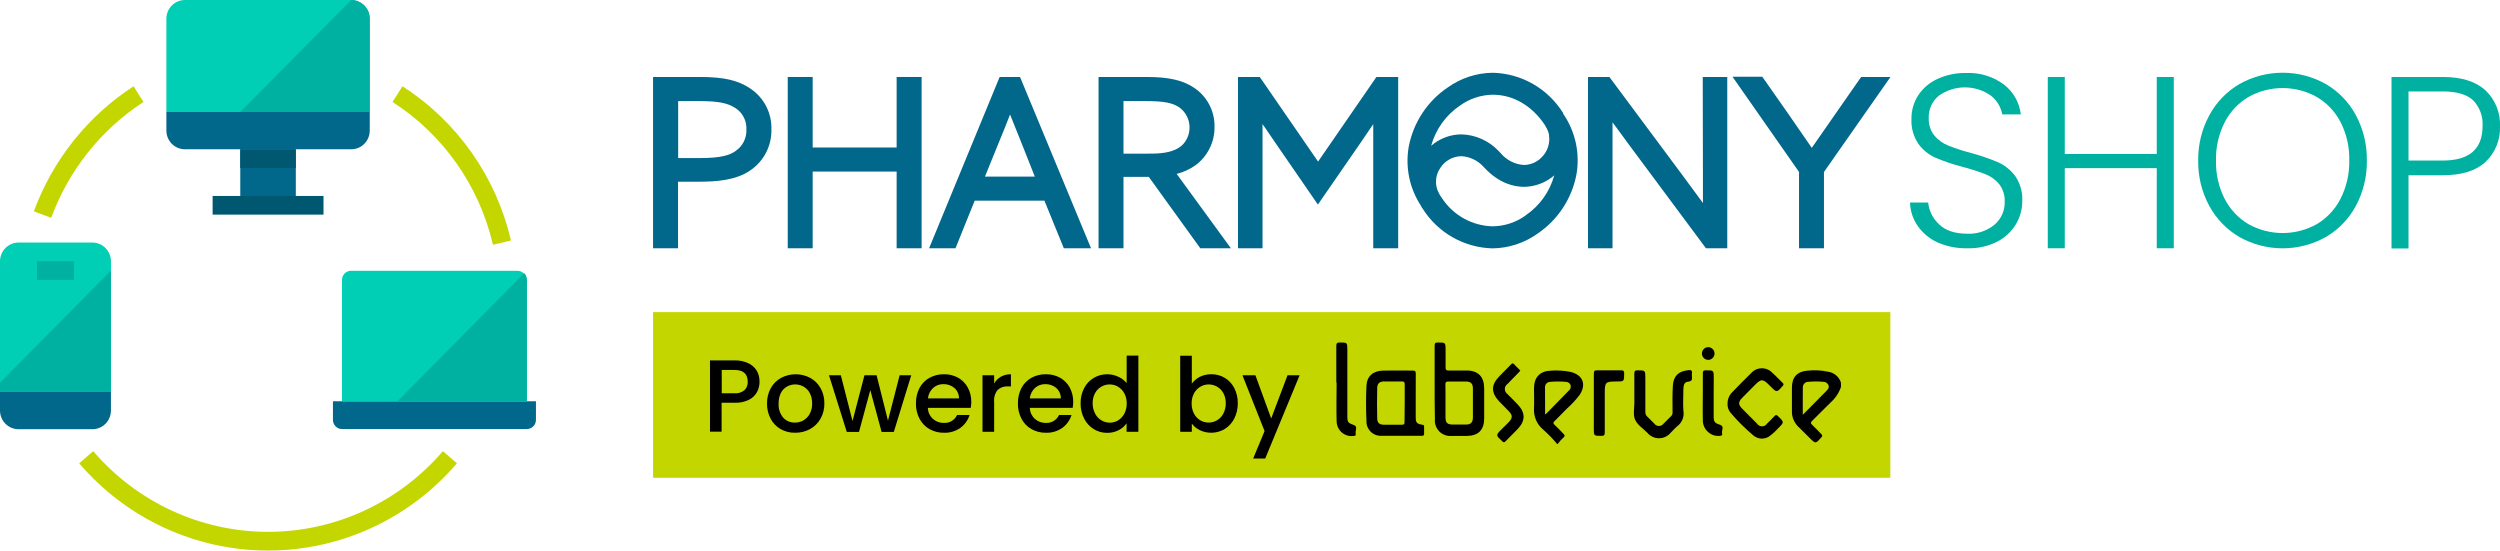 <svg width="277" height="61" viewBox="0 0 277 61" fill="none" xmlns="http://www.w3.org/2000/svg">
<g clip-path="url(#clip0_199_4758)">
<path d="M26.623 16.541H32.776V22.747H26.623V16.541Z" fill="#01678B"/>
<path d="M58.379 44.459H59.383V46.523C59.383 46.792 59.278 47.05 59.089 47.24C58.901 47.431 58.645 47.537 58.379 47.537H37.895C37.628 47.537 37.373 47.431 37.184 47.24C36.996 47.05 36.89 46.792 36.89 46.523V44.459H58.379Z" fill="#01678B"/>
<path d="M12.292 43.425V45.489C12.29 46.037 12.074 46.563 11.69 46.95C11.306 47.338 10.785 47.556 10.242 47.558H2.049C1.506 47.556 0.986 47.338 0.602 46.95C0.218 46.563 0.001 46.037 0 45.489L0 43.425H12.292Z" fill="#01678B"/>
<path d="M40.968 12.408V14.476C40.966 15.024 40.749 15.548 40.365 15.935C39.981 16.321 39.461 16.539 38.919 16.54H20.484C19.942 16.539 19.422 16.321 19.038 15.935C18.654 15.548 18.438 15.024 18.435 14.476V12.408H40.968Z" fill="#01678B"/>
<path d="M58.379 31.017V44.459H37.895V31.017C37.895 30.748 38 30.49 38.189 30.3C38.377 30.11 38.633 30.003 38.899 30.003H57.334C57.6 30.003 57.856 30.11 58.044 30.3C58.233 30.49 58.339 30.748 58.339 31.017H58.379Z" fill="#00CEB5"/>
<path d="M12.292 28.948V43.425H0V28.948C0.001 28.4 0.218 27.874 0.601 27.485C0.985 27.097 1.506 26.877 2.049 26.875H10.242C10.786 26.877 11.306 27.097 11.69 27.485C12.074 27.874 12.29 28.4 12.292 28.948Z" fill="#00CEB5"/>
<path d="M40.968 2.069V12.408H18.435V2.069C18.438 1.521 18.654 0.996 19.038 0.609C19.422 0.221 19.942 0.003 20.484 0L38.919 0C39.462 0.003 39.982 0.221 40.365 0.609C40.749 0.996 40.966 1.521 40.968 2.069Z" fill="#00CEB5"/>
<path d="M40.969 2.069V12.408H26.623L38.919 0C39.462 0.003 39.982 0.221 40.365 0.609C40.749 0.996 40.966 1.521 40.969 2.069Z" fill="#00B1A1"/>
<path d="M12.292 29.983V43.425H0V42.411L12.292 29.983Z" fill="#00B1A1"/>
<path d="M58.379 31.017V44.46H44.043L58.082 30.262C58.179 30.362 58.255 30.48 58.306 30.61C58.356 30.739 58.381 30.878 58.379 31.017Z" fill="#00B1A1"/>
<path d="M26.623 16.541H32.776V18.609H26.623V16.541Z" fill="#005870"/>
<path d="M4.099 28.948H8.193V31.017H4.099V28.948Z" fill="#00B1A1"/>
<path d="M23.558 21.712H35.845V23.781H23.558V21.712Z" fill="#005870"/>
<path d="M29.702 61C25.73 61.002 21.805 60.139 18.194 58.472C14.583 56.804 11.37 54.37 8.775 51.335L10.328 49.986C12.732 52.792 15.707 55.043 19.05 56.586C22.393 58.129 26.026 58.927 29.702 58.927C33.377 58.927 37.01 58.129 40.353 56.586C43.696 55.043 46.671 52.792 49.076 49.986L50.628 51.335C48.033 54.37 44.82 56.804 41.209 58.472C37.598 60.139 33.673 61.002 29.702 61Z" fill="#C4D600"/>
<path d="M54.621 27.118C53.097 20.581 49.103 14.903 43.49 11.297L44.59 9.558C50.656 13.449 54.973 19.583 56.616 26.646L54.621 27.118Z" fill="#C4D600"/>
<path d="M5.671 24.136L3.747 23.421C5.848 17.715 9.726 12.851 14.798 9.558L15.898 11.297C11.205 14.35 7.617 18.854 5.671 24.136Z" fill="#C4D600"/>
<path d="M214.718 26.875C213.826 26.482 213.057 25.851 212.493 25.049C211.957 24.284 211.656 23.375 211.629 22.438H213.638C213.737 23.361 214.163 24.216 214.839 24.846C215.557 25.546 216.612 25.896 217.993 25.896C219.088 25.945 220.161 25.584 221.007 24.882C221.369 24.57 221.657 24.18 221.85 23.742C222.043 23.303 222.136 22.826 222.122 22.346C222.151 21.651 221.938 20.968 221.52 20.415C221.11 19.917 220.581 19.533 219.983 19.299C219.161 18.984 218.322 18.715 217.471 18.493C216.443 18.23 215.436 17.89 214.457 17.479C213.708 17.145 213.057 16.621 212.568 15.957C212.016 15.144 211.742 14.169 211.79 13.184C211.775 12.25 212.038 11.334 212.543 10.552C213.074 9.76 213.814 9.133 214.678 8.742C215.668 8.29 216.746 8.066 217.833 8.088C219.346 8.014 220.839 8.471 222.057 9.381C222.567 9.778 222.993 10.274 223.311 10.84C223.628 11.406 223.831 12.031 223.906 12.677H221.851C221.698 11.848 221.247 11.106 220.585 10.593C219.743 9.999 218.74 9.681 217.712 9.681C216.685 9.681 215.682 9.999 214.839 10.593C214.469 10.889 214.174 11.27 213.977 11.703C213.78 12.137 213.686 12.611 213.704 13.087C213.673 13.786 213.895 14.472 214.327 15.019C214.745 15.515 215.278 15.898 215.879 16.135C216.7 16.456 217.538 16.729 218.39 16.951C219.401 17.221 220.393 17.56 221.359 17.965C222.115 18.299 222.774 18.823 223.273 19.486C223.845 20.311 224.125 21.306 224.066 22.311C224.065 23.205 223.822 24.081 223.363 24.846C222.863 25.672 222.145 26.342 221.289 26.778C220.27 27.29 219.141 27.541 218.003 27.508C216.876 27.539 215.755 27.323 214.718 26.875Z" fill="#00B1A1"/>
<path d="M240.854 8.529V27.508H238.97V18.63H228.778V27.508H226.894V8.529H228.778V17.058H238.97V8.529H240.854Z" fill="#00B1A1"/>
<path d="M248.142 26.271C246.732 25.453 245.573 24.258 244.792 22.818C243.957 21.281 243.533 19.551 243.561 17.798C243.534 16.044 243.958 14.312 244.792 12.773C245.57 11.327 246.73 10.127 248.142 9.305C249.602 8.487 251.244 8.057 252.914 8.057C254.584 8.057 256.226 8.487 257.686 9.305C259.098 10.121 260.257 11.318 261.031 12.763C261.857 14.305 262.275 16.035 262.247 17.788C262.275 19.539 261.857 21.268 261.031 22.808C260.257 24.254 259.099 25.453 257.686 26.271C256.225 27.086 254.583 27.514 252.914 27.514C251.245 27.514 249.603 27.086 248.142 26.271ZM256.681 24.846C257.811 24.179 258.729 23.201 259.329 22.027C259.997 20.71 260.33 19.247 260.298 17.768C260.332 16.292 259.999 14.831 259.329 13.518C258.724 12.357 257.806 11.392 256.681 10.735C255.528 10.092 254.232 9.756 252.914 9.756C251.597 9.756 250.301 10.092 249.147 10.735C248.019 11.398 247.101 12.37 246.5 13.539C245.83 14.851 245.496 16.312 245.53 17.788C245.498 19.267 245.832 20.731 246.5 22.047C247.102 23.214 248.02 24.184 249.147 24.846C250.302 25.485 251.597 25.82 252.914 25.82C254.231 25.82 255.527 25.485 256.681 24.846Z" fill="#00B1A1"/>
<path d="M275.413 17.925C274.358 18.919 272.772 19.416 270.656 19.416H266.863V27.529H264.98V8.529H270.656C272.749 8.529 274.331 9.027 275.403 10.025C275.935 10.531 276.353 11.148 276.629 11.832C276.905 12.516 277.031 13.252 277 13.99C277.03 14.722 276.904 15.453 276.63 16.131C276.356 16.81 275.941 17.422 275.413 17.925ZM275.066 13.99C275.103 13.462 275.029 12.932 274.848 12.436C274.667 11.94 274.383 11.488 274.016 11.11C273.318 10.461 272.198 10.131 270.656 10.131H266.863V17.788H270.656C273.593 17.788 275.063 16.522 275.066 13.99Z" fill="#00B1A1"/>
<path d="M83.057 9.761C81.746 8.889 80.159 8.529 77.572 8.529H72.358V27.508H75.126V20.136H77.306C79.391 20.136 81.535 19.983 83.133 18.878C83.873 18.378 84.475 17.698 84.885 16.9C85.294 16.102 85.496 15.213 85.474 14.314C85.496 13.409 85.285 12.514 84.862 11.715C84.438 10.917 83.816 10.244 83.057 9.761ZM81.55 16.703C80.832 17.21 79.908 17.514 77.492 17.514H75.141V11.201H77.492C79.531 11.201 80.606 11.404 81.45 11.951C81.854 12.201 82.183 12.556 82.403 12.979C82.623 13.402 82.726 13.878 82.701 14.355C82.72 14.814 82.623 15.271 82.419 15.681C82.216 16.092 81.911 16.444 81.535 16.703H81.55Z" fill="#01678B"/>
<path d="M99.347 16.343H90.044V8.529H87.282V27.508H90.044V19.01H99.347V27.508H102.115V8.529H99.347V16.343Z" fill="#01678B"/>
<path d="M110.76 8.529L102.944 27.508H105.867L107.997 22.235H115.723L117.873 27.508H120.886L113.02 8.529H110.76ZM114.658 19.568H109.132L110.554 16.069C111.056 14.898 111.473 13.797 111.915 12.687C112.347 13.777 112.804 14.918 113.281 16.094L114.658 19.568Z" fill="#01678B"/>
<path d="M132.465 18.305C133.128 17.816 133.665 17.174 134.031 16.431C134.397 15.689 134.582 14.87 134.569 14.041C134.583 13.175 134.376 12.319 133.969 11.557C133.561 10.794 132.968 10.15 132.244 9.685C131.003 8.874 129.451 8.529 127.055 8.529H121.72V27.508H124.483V19.598H127.286L132.992 27.508H136.383L130.375 19.268C131.125 19.082 131.834 18.755 132.465 18.305ZM124.483 17.027V11.201H126.959C128.928 11.201 129.898 11.384 130.666 11.896C131.251 12.319 131.646 12.959 131.764 13.675C131.883 14.392 131.716 15.127 131.299 15.719C131.19 15.875 131.064 16.018 130.923 16.145C130.199 16.753 129.149 17.022 127.517 17.022L124.483 17.027Z" fill="#01678B"/>
<path d="M146.042 17.904L139.582 8.529H137.171V27.508H139.889V16.226C139.889 15.405 139.889 14.568 139.889 13.746L141.356 15.891L146.022 22.666L150.694 15.902L152.155 13.757V27.508H154.918V8.529H152.507L146.042 17.904Z" fill="#01678B"/>
<path d="M188.684 19.116C188.684 20.232 188.684 21.373 188.684 22.493C187.93 21.479 187.242 20.526 186.524 19.558L178.321 8.529H175.95V27.508H178.667V16.921C178.667 15.805 178.667 14.664 178.667 13.549C179.421 14.563 180.104 15.511 180.822 16.48L189.02 27.508H191.381V8.529H188.663L188.684 19.116Z" fill="#01678B"/>
<path d="M203.215 12.834L200.744 16.383C199.925 15.182 199.096 13.98 198.273 12.803L195.259 8.499H191.958L199.332 19.051V27.508H202.095V19.056L209.464 8.529H206.214L203.215 12.834Z" fill="#01678B"/>
<path d="M173.187 12.514C172.356 11.185 171.213 10.083 169.86 9.306C168.506 8.53 166.983 8.102 165.426 8.062C163.616 8.075 161.853 8.65 160.378 9.71C159.275 10.459 158.329 11.42 157.594 12.538C156.859 13.656 156.349 14.909 156.093 16.226C155.687 18.506 156.168 20.856 157.435 22.788V22.818C157.48 22.889 157.52 22.96 157.565 23.026L157.605 23.082C158.436 24.407 159.578 25.506 160.93 26.28C162.282 27.054 163.802 27.479 165.356 27.519C167.158 27.501 168.911 26.926 170.379 25.871C171.482 25.124 172.428 24.165 173.163 23.048C173.898 21.932 174.408 20.68 174.664 19.365C174.873 18.196 174.851 16.996 174.599 15.835C174.348 14.674 173.871 13.575 173.197 12.601L173.187 12.514ZM158.575 16.14C159.075 14.33 160.199 12.761 161.744 11.713C162.815 10.933 164.1 10.508 165.421 10.496C167.682 10.496 169.786 11.739 171.203 13.899C171.212 13.915 171.221 13.932 171.228 13.95C171.228 13.99 171.268 14.031 171.293 14.071C171.455 14.338 171.571 14.632 171.635 14.938V15.075C171.648 15.168 171.657 15.261 171.66 15.354C171.669 15.95 171.494 16.533 171.158 17.022C171.097 17.104 171.032 17.19 170.967 17.266C170.708 17.577 170.387 17.829 170.024 18.004C169.661 18.179 169.264 18.273 168.862 18.28C168.364 18.251 167.877 18.119 167.431 17.892C166.985 17.665 166.59 17.348 166.27 16.962L166.044 16.728C164.965 15.591 163.485 14.93 161.925 14.888C160.693 14.894 159.503 15.344 158.57 16.155L158.575 16.14ZM169.053 23.863C167.98 24.64 166.696 25.063 165.376 25.075C164.252 25.048 163.151 24.745 162.168 24.193C161.185 23.641 160.35 22.856 159.735 21.905L159.574 21.662L159.499 21.545L159.293 21.119C159.133 20.709 159.075 20.265 159.126 19.828C159.177 19.39 159.334 18.971 159.584 18.61C159.837 18.215 160.181 17.89 160.588 17.663C160.994 17.436 161.45 17.313 161.915 17.306C162.845 17.354 163.72 17.767 164.351 18.457L164.512 18.625C166.13 20.339 167.767 20.699 168.852 20.699C169.039 20.699 169.225 20.688 169.41 20.663C170.446 20.546 171.424 20.115 172.213 19.426C171.713 21.24 170.587 22.814 169.038 23.863H169.053Z" fill="#01678B"/>
<path d="M209.449 34.582H72.358V52.938H209.449V34.582Z" fill="#C4D600"/>
<path d="M172.524 49.185C172.048 48.614 171.529 48.08 170.972 47.588C170.633 47.306 170.366 46.948 170.191 46.541C170.016 46.135 169.94 45.693 169.967 45.251C170.003 44.515 169.967 43.775 169.967 43.035C169.967 41.777 170.646 41.093 171.886 41.067C172.603 41.018 173.322 41.066 174.026 41.209C175.382 41.544 175.794 42.588 175.031 43.745C174.611 44.296 174.14 44.805 173.624 45.266C173.172 45.737 172.71 46.204 172.243 46.66C172.082 46.812 172.062 46.904 172.243 47.066C172.595 47.39 172.921 47.75 173.248 48.08C173.398 48.222 173.403 48.313 173.248 48.465C173.003 48.676 172.787 48.918 172.605 49.185H172.524ZM171.198 45.93C171.309 45.834 171.384 45.783 171.444 45.717L173.8 43.303C173.898 43.233 173.971 43.133 174.011 43.019C174.05 42.905 174.054 42.781 174.021 42.664C173.978 42.557 173.903 42.466 173.807 42.403C173.711 42.34 173.598 42.307 173.484 42.309C172.916 42.256 172.344 42.256 171.776 42.309C171.698 42.308 171.62 42.323 171.548 42.352C171.476 42.382 171.41 42.426 171.355 42.482C171.3 42.538 171.257 42.604 171.229 42.678C171.2 42.751 171.186 42.829 171.188 42.908C171.183 43.871 171.198 44.86 171.198 45.905V45.93Z" fill="black"/>
<path d="M203.979 42.877C203.754 43.538 203.361 44.128 202.839 44.586C202.145 45.256 201.487 45.955 200.799 46.614C200.613 46.797 200.603 46.909 200.799 47.086C201.141 47.406 201.457 47.75 201.804 48.1C201.934 48.232 201.939 48.318 201.804 48.46C201.166 49.185 201.171 49.19 200.493 48.511L199.272 47.299C199.028 47.07 198.837 46.789 198.711 46.477C198.585 46.166 198.528 45.83 198.544 45.494C198.544 44.652 198.544 43.805 198.544 42.959C198.544 41.828 199.081 41.194 200.196 41.077C200.976 40.983 201.765 41.019 202.532 41.184C202.863 41.225 203.176 41.362 203.432 41.578C203.689 41.794 203.878 42.079 203.979 42.401V42.877ZM199.749 45.96L202.361 43.319C202.537 43.141 202.698 42.953 202.597 42.685C202.551 42.573 202.473 42.477 202.373 42.409C202.273 42.341 202.155 42.305 202.035 42.304C201.478 42.254 200.919 42.254 200.362 42.304C200.278 42.303 200.194 42.32 200.116 42.354C200.039 42.388 199.969 42.437 199.912 42.5C199.855 42.563 199.811 42.637 199.784 42.718C199.757 42.798 199.747 42.884 199.754 42.969C199.739 43.917 199.749 44.88 199.749 45.96Z" fill="black"/>
<path d="M158.957 42.37C158.957 41.017 158.957 39.663 158.957 38.314C158.957 38.04 159.022 37.949 159.308 37.949C160.172 37.949 160.172 37.949 160.172 38.801C160.172 39.445 160.172 40.089 160.172 40.733C160.172 40.986 160.253 41.057 160.494 41.052C161.157 41.052 161.825 41.052 162.503 41.052C163.779 41.052 164.442 41.742 164.447 43.029C164.447 44.145 164.447 45.255 164.447 46.371C164.447 47.629 163.794 48.288 162.558 48.298C161.986 48.298 161.413 48.298 160.84 48.298C160.59 48.323 160.338 48.291 160.101 48.205C159.864 48.119 159.649 47.981 159.472 47.801C159.295 47.621 159.159 47.403 159.075 47.164C158.991 46.925 158.961 46.669 158.987 46.417C158.952 45.058 158.957 43.714 158.957 42.37ZM160.162 44.399C160.162 45.012 160.162 45.631 160.162 46.249C160.162 46.868 160.398 47.035 160.941 47.04C161.483 47.045 161.946 47.04 162.448 47.04C162.95 47.04 163.191 46.812 163.196 46.275V43.04C163.196 42.533 162.985 42.289 162.478 42.274C161.8 42.274 161.122 42.274 160.444 42.274C160.218 42.274 160.147 42.36 160.152 42.583C160.167 43.187 160.162 43.805 160.162 44.424V44.399Z" fill="black"/>
<path d="M156.862 43.866C156.862 44.642 156.862 45.423 156.862 46.199C156.862 46.833 156.968 46.954 157.601 47.066C157.731 47.066 157.791 47.127 157.791 47.258C157.791 47.529 157.791 47.798 157.791 48.065C157.791 48.247 157.706 48.288 157.545 48.288C156.038 48.288 154.531 48.288 152.999 48.288C152.784 48.291 152.57 48.249 152.37 48.165C152.171 48.081 151.991 47.957 151.841 47.8C151.692 47.644 151.575 47.458 151.5 47.254C151.424 47.049 151.391 46.832 151.402 46.614C151.347 45.331 151.342 44.038 151.402 42.756C151.452 41.676 152.135 41.087 153.256 41.062C154.376 41.037 155.461 41.062 156.566 41.062C156.827 41.062 156.867 41.174 156.867 41.402C156.857 42.203 156.862 43.035 156.862 43.866ZM155.642 44.682C155.642 43.983 155.642 43.288 155.642 42.588C155.642 42.35 155.576 42.259 155.33 42.264C154.677 42.264 154.029 42.264 153.376 42.264C152.874 42.264 152.608 42.467 152.597 42.974C152.567 44.109 152.572 45.25 152.597 46.386C152.597 46.858 152.864 47.056 153.321 47.061C153.999 47.061 154.677 47.061 155.33 47.061C155.566 47.061 155.626 46.98 155.621 46.761C155.636 46.072 155.642 45.377 155.642 44.682Z" fill="black"/>
<path d="M181.084 43.795C181.084 42.989 181.084 42.183 181.084 41.382C181.084 41.123 181.149 41.032 181.415 41.032C182.309 41.032 182.304 41.032 182.304 41.904C182.304 43.151 182.304 44.399 182.304 45.651C182.301 45.746 182.319 45.84 182.355 45.928C182.392 46.015 182.446 46.094 182.515 46.158C182.786 46.412 183.017 46.665 183.309 46.949C183.368 47.027 183.444 47.09 183.531 47.134C183.618 47.177 183.714 47.2 183.811 47.2C183.908 47.2 184.004 47.177 184.091 47.134C184.178 47.09 184.254 47.027 184.313 46.949C184.605 46.67 184.871 46.371 185.167 46.102C185.226 46.039 185.27 45.964 185.296 45.881C185.322 45.799 185.33 45.712 185.318 45.626C185.318 44.663 185.288 43.694 185.353 42.73C185.429 41.64 185.971 41.138 187.051 41.017C187.342 40.981 187.523 41.017 187.468 41.377C187.455 41.484 187.455 41.593 187.468 41.701C187.508 42.046 187.468 42.254 187.021 42.294C186.574 42.335 186.544 42.746 186.519 43.101C186.519 43.907 186.463 44.718 186.519 45.514C186.575 45.832 186.544 46.159 186.426 46.459C186.309 46.759 186.112 47.02 185.856 47.213C185.584 47.426 185.353 47.72 185.117 47.943C184.958 48.136 184.759 48.291 184.535 48.397C184.31 48.504 184.064 48.559 183.816 48.559C183.568 48.559 183.323 48.504 183.098 48.397C182.873 48.291 182.674 48.136 182.515 47.943C182.043 47.472 181.41 47.066 181.164 46.493C180.918 45.92 181.099 45.2 181.089 44.546L181.084 43.795Z" fill="black"/>
<path d="M191.411 44.693C191.413 44.45 191.465 44.21 191.563 43.988C191.662 43.767 191.805 43.568 191.984 43.405C192.652 42.715 193.32 42.021 193.993 41.377C194.139 41.203 194.319 41.063 194.522 40.964C194.725 40.866 194.946 40.812 195.171 40.806C195.397 40.8 195.62 40.841 195.829 40.928C196.037 41.015 196.224 41.146 196.379 41.311C196.781 41.661 197.143 42.061 197.529 42.431C197.655 42.553 197.635 42.629 197.529 42.756C196.866 43.511 196.871 43.517 196.173 42.812C195.284 41.914 195.168 41.914 194.289 42.812C193.867 43.238 193.441 43.658 193.019 44.095C192.597 44.531 192.592 44.83 193.019 45.266C193.571 45.829 194.124 46.386 194.686 46.944C194.746 47.035 194.828 47.11 194.923 47.161C195.019 47.213 195.125 47.24 195.234 47.24C195.342 47.24 195.449 47.213 195.544 47.161C195.64 47.11 195.721 47.035 195.781 46.944C196.063 46.675 196.339 46.402 196.6 46.118C196.741 45.961 196.836 45.925 197.012 46.118C197.7 46.782 197.705 46.777 197.012 47.462C196.755 47.752 196.471 48.017 196.163 48.252C195.899 48.476 195.566 48.598 195.221 48.598C194.877 48.598 194.543 48.476 194.279 48.252C193.361 47.481 192.509 46.633 191.733 45.717C191.499 45.43 191.384 45.063 191.411 44.693Z" fill="black"/>
<path d="M148.062 42.391C148.062 41.037 148.062 39.678 148.062 38.334C148.062 38.035 148.142 37.949 148.443 37.949C149.287 37.949 149.287 37.949 149.287 38.78V46.097C149.287 46.828 149.373 46.848 150.041 47.111C150.458 47.264 150.131 47.745 150.211 48.065C150.257 48.262 150.126 48.303 149.95 48.308C149.718 48.337 149.482 48.315 149.258 48.245C149.035 48.175 148.828 48.057 148.653 47.901C148.478 47.744 148.338 47.551 148.242 47.336C148.146 47.12 148.096 46.886 148.097 46.65C148.051 45.23 148.097 43.805 148.097 42.386L148.062 42.391Z" fill="black"/>
<path d="M168.45 41.072L168.28 41.26C167.863 41.686 167.436 42.112 167.024 42.548C166.935 42.61 166.862 42.693 166.812 42.789C166.761 42.886 166.735 42.994 166.735 43.103C166.735 43.212 166.761 43.32 166.812 43.417C166.862 43.513 166.935 43.596 167.024 43.658C167.401 44.044 167.782 44.409 168.149 44.799C169.038 45.737 169.033 46.62 168.149 47.547C167.712 47.994 167.26 48.435 166.823 48.886C166.687 49.033 166.597 49.048 166.441 48.886C165.723 48.217 165.713 48.222 166.406 47.532C166.657 47.274 166.908 47.025 167.175 46.772C167.607 46.315 167.607 46.011 167.175 45.56C166.833 45.205 166.476 44.86 166.135 44.505C165.185 43.491 165.195 42.654 166.135 41.681C166.567 41.245 167.004 40.814 167.431 40.367C167.556 40.236 167.642 40.21 167.777 40.367C167.913 40.525 168.129 40.733 168.31 40.91L168.45 41.072Z" fill="black"/>
<path d="M176.598 44.647C176.598 43.562 176.598 42.472 176.598 41.387C176.598 41.103 176.683 41.027 176.959 41.032C177.85 41.032 178.739 41.032 179.627 41.032C179.893 41.032 179.958 41.118 179.958 41.377C179.958 42.269 179.958 42.269 179.099 42.269C177.884 42.269 177.808 42.345 177.808 43.562C177.808 45.012 177.808 46.463 177.808 47.908C177.808 48.207 177.733 48.298 177.432 48.293C176.593 48.293 176.593 48.293 176.593 47.467L176.598 44.647Z" fill="black"/>
<path d="M189.874 43.806C189.874 44.581 189.874 45.362 189.874 46.138C189.874 46.797 190.025 46.883 190.638 47.091C191.065 47.238 190.723 47.715 190.813 48.034C190.864 48.217 190.763 48.283 190.572 48.293C190.322 48.32 190.068 48.291 189.83 48.208C189.592 48.124 189.375 47.99 189.193 47.813C189.012 47.636 188.872 47.421 188.782 47.183C188.692 46.946 188.655 46.691 188.674 46.437C188.643 45.377 188.674 44.318 188.674 43.258C188.674 42.614 188.674 41.97 188.674 41.326C188.674 41.098 188.749 41.037 188.97 41.032C189.884 41.032 189.884 41.001 189.884 41.914L189.874 43.806Z" fill="black"/>
<path d="M189.271 38.466C189.456 38.466 189.634 38.54 189.765 38.672C189.896 38.804 189.969 38.984 189.969 39.171C189.969 39.358 189.896 39.537 189.765 39.669C189.634 39.801 189.456 39.876 189.271 39.876C189.086 39.876 188.908 39.801 188.777 39.669C188.647 39.537 188.573 39.358 188.573 39.171C188.573 38.984 188.647 38.804 188.777 38.672C188.908 38.54 189.086 38.466 189.271 38.466Z" fill="black"/>
<path d="M83.886 43.425C83.681 43.803 83.365 44.108 82.982 44.297C82.482 44.54 81.929 44.652 81.374 44.622H79.953V47.831H78.667V39.931H81.374C81.902 39.915 82.426 40.02 82.906 40.241C83.294 40.419 83.621 40.708 83.846 41.072C84.057 41.435 84.165 41.849 84.157 42.269C84.164 42.671 84.071 43.069 83.886 43.425ZM82.485 43.237C82.609 43.115 82.706 42.967 82.768 42.803C82.831 42.64 82.857 42.464 82.846 42.289C82.846 41.422 82.344 40.991 81.389 40.991H79.968V43.577H81.374C81.771 43.611 82.165 43.489 82.475 43.237H82.485Z" fill="black"/>
<path d="M86.493 47.548C86.028 47.279 85.647 46.883 85.393 46.407C85.114 45.884 84.974 45.297 84.986 44.703C84.976 44.11 85.12 43.524 85.403 43.005C85.668 42.524 86.064 42.13 86.543 41.869C87.042 41.606 87.596 41.468 88.158 41.468C88.721 41.468 89.275 41.606 89.773 41.869C90.254 42.13 90.651 42.524 90.918 43.005C91.206 43.523 91.351 44.109 91.34 44.703C91.351 45.298 91.202 45.885 90.908 46.402C90.633 46.886 90.229 47.282 89.743 47.548C89.241 47.818 88.679 47.955 88.111 47.948C87.546 47.961 86.988 47.823 86.493 47.548ZM89.005 46.584C89.303 46.416 89.548 46.167 89.713 45.864C89.903 45.508 89.996 45.108 89.984 44.703C89.995 44.302 89.905 43.904 89.723 43.547C89.567 43.248 89.328 43.001 89.035 42.837C88.753 42.676 88.434 42.592 88.111 42.594C87.788 42.591 87.471 42.675 87.191 42.837C86.901 43 86.667 43.248 86.518 43.547C86.343 43.906 86.259 44.303 86.272 44.703C86.233 45.271 86.413 45.833 86.774 46.27C86.938 46.45 87.138 46.593 87.36 46.688C87.583 46.783 87.823 46.829 88.065 46.823C88.397 46.827 88.724 46.745 89.015 46.584H89.005Z" fill="black"/>
<path d="M100.965 41.58L99.036 47.857H97.68L96.429 43.222L95.178 47.857H93.822L91.853 41.58H93.164L94.46 46.65L95.781 41.58H97.127L98.388 46.605L99.679 41.58H100.965Z" fill="black"/>
<path d="M107.555 45.195H102.803C102.812 45.423 102.865 45.647 102.96 45.854C103.055 46.061 103.189 46.247 103.356 46.402C103.689 46.707 104.126 46.87 104.576 46.858C104.88 46.879 105.183 46.806 105.444 46.649C105.706 46.492 105.915 46.26 106.043 45.981H107.429C107.253 46.549 106.901 47.044 106.425 47.396C105.89 47.778 105.246 47.972 104.591 47.948C104.033 47.959 103.482 47.821 102.994 47.548C102.525 47.282 102.142 46.886 101.889 46.407C101.612 45.883 101.473 45.297 101.487 44.703C101.476 44.112 101.609 43.527 101.874 42.999C102.125 42.523 102.507 42.13 102.974 41.869C103.471 41.594 104.03 41.456 104.596 41.468C105.143 41.457 105.683 41.59 106.164 41.853C106.616 42.106 106.988 42.484 107.233 42.944C107.498 43.439 107.631 43.994 107.62 44.556C107.615 44.77 107.593 44.984 107.555 45.195ZM106.254 44.145C106.26 43.928 106.218 43.712 106.131 43.513C106.044 43.314 105.914 43.137 105.752 42.994C105.409 42.701 104.97 42.548 104.521 42.563C104.103 42.554 103.696 42.706 103.386 42.989C103.06 43.29 102.858 43.702 102.818 44.145H106.254Z" fill="black"/>
<path d="M110.9 41.737C111.241 41.551 111.624 41.459 112.011 41.468V42.812H111.684C111.477 42.797 111.269 42.824 111.073 42.891C110.876 42.958 110.695 43.064 110.539 43.202C110.239 43.581 110.1 44.064 110.152 44.546V47.847H108.861V41.58H110.152V42.492C110.33 42.177 110.589 41.916 110.9 41.737Z" fill="black"/>
<path d="M118.852 45.195H114.1C114.109 45.423 114.162 45.647 114.257 45.854C114.352 46.061 114.486 46.247 114.653 46.402C114.986 46.707 115.423 46.87 115.873 46.858C116.177 46.879 116.48 46.806 116.741 46.649C117.003 46.492 117.212 46.26 117.34 45.981H118.726C118.55 46.549 118.198 47.044 117.722 47.396C117.187 47.778 116.543 47.972 115.888 47.948C115.33 47.959 114.779 47.821 114.291 47.548C113.822 47.282 113.439 46.886 113.186 46.407C112.909 45.883 112.77 45.297 112.784 44.703C112.773 44.112 112.906 43.527 113.171 42.999C113.42 42.524 113.801 42.131 114.266 41.869C114.763 41.594 115.322 41.456 115.888 41.468C116.435 41.457 116.975 41.59 117.456 41.853C117.909 42.107 118.281 42.485 118.531 42.944C118.791 43.44 118.922 43.995 118.912 44.556C118.909 44.77 118.889 44.984 118.852 45.195ZM117.541 44.145C117.545 43.928 117.503 43.712 117.416 43.514C117.329 43.315 117.2 43.138 117.039 42.994C116.697 42.702 116.26 42.548 115.813 42.563C115.393 42.554 114.985 42.706 114.673 42.989C114.347 43.29 114.145 43.702 114.105 44.145H117.541Z" fill="black"/>
<path d="M120.123 43.005C120.365 42.535 120.732 42.144 121.183 41.874C121.638 41.601 122.16 41.46 122.69 41.468C123.104 41.471 123.513 41.563 123.89 41.737C124.257 41.894 124.581 42.137 124.835 42.447V39.404H126.131V47.847H124.825V46.904C124.598 47.226 124.296 47.488 123.946 47.664C123.549 47.867 123.109 47.968 122.665 47.959C122.142 47.964 121.628 47.82 121.183 47.543C120.73 47.262 120.363 46.86 120.123 46.382C119.856 45.86 119.721 45.28 119.731 44.693C119.718 44.106 119.853 43.525 120.123 43.005ZM124.573 43.577C124.41 43.276 124.171 43.025 123.88 42.847C123.598 42.681 123.278 42.593 122.951 42.594C122.627 42.594 122.308 42.679 122.027 42.842C121.734 43.011 121.494 43.258 121.334 43.557C121.149 43.903 121.058 44.291 121.067 44.683C121.059 45.078 121.151 45.469 121.334 45.819C121.486 46.12 121.717 46.374 122.002 46.553C122.288 46.732 122.615 46.828 122.951 46.833C123.277 46.835 123.598 46.75 123.88 46.584C124.173 46.402 124.412 46.145 124.573 45.839C124.756 45.489 124.847 45.098 124.84 44.703C124.848 44.311 124.757 43.923 124.573 43.577Z" fill="black"/>
<path d="M132.932 41.757C133.327 41.56 133.762 41.462 134.203 41.468C134.732 41.456 135.254 41.595 135.71 41.869C136.159 42.138 136.523 42.53 136.759 42.999C137.024 43.52 137.157 44.098 137.146 44.683C137.155 45.269 137.022 45.849 136.759 46.371C136.522 46.85 136.156 47.252 135.705 47.532C135.29 47.78 134.821 47.922 134.339 47.945C133.858 47.968 133.378 47.872 132.942 47.664C132.592 47.497 132.287 47.246 132.053 46.934V47.847H130.767V39.419H132.053V42.502C132.285 42.189 132.586 41.934 132.932 41.757ZM135.549 43.557C135.386 43.258 135.145 43.01 134.851 42.842C134.565 42.68 134.244 42.594 133.916 42.594C133.593 42.595 133.276 42.682 132.997 42.847C132.703 43.021 132.461 43.274 132.299 43.577C132.116 43.923 132.024 44.311 132.033 44.703C132.025 45.098 132.116 45.489 132.299 45.839C132.461 46.144 132.702 46.398 132.997 46.574C133.212 46.7 133.451 46.779 133.698 46.809C133.944 46.839 134.195 46.818 134.433 46.747C134.672 46.677 134.893 46.558 135.085 46.398C135.277 46.239 135.435 46.041 135.549 45.819C135.731 45.469 135.823 45.078 135.815 44.683C135.825 44.291 135.733 43.903 135.549 43.557Z" fill="black"/>
<path d="M143.998 41.58L140.185 50.808H138.849L140.115 47.766L137.664 41.58H139.1L140.848 46.366L142.657 41.58H143.998Z" fill="black"/>
</g>
<defs>
<clipPath id="clip0_199_4758">
<rect width="277" height="61" fill="white"/>
</clipPath>
</defs>
</svg>
